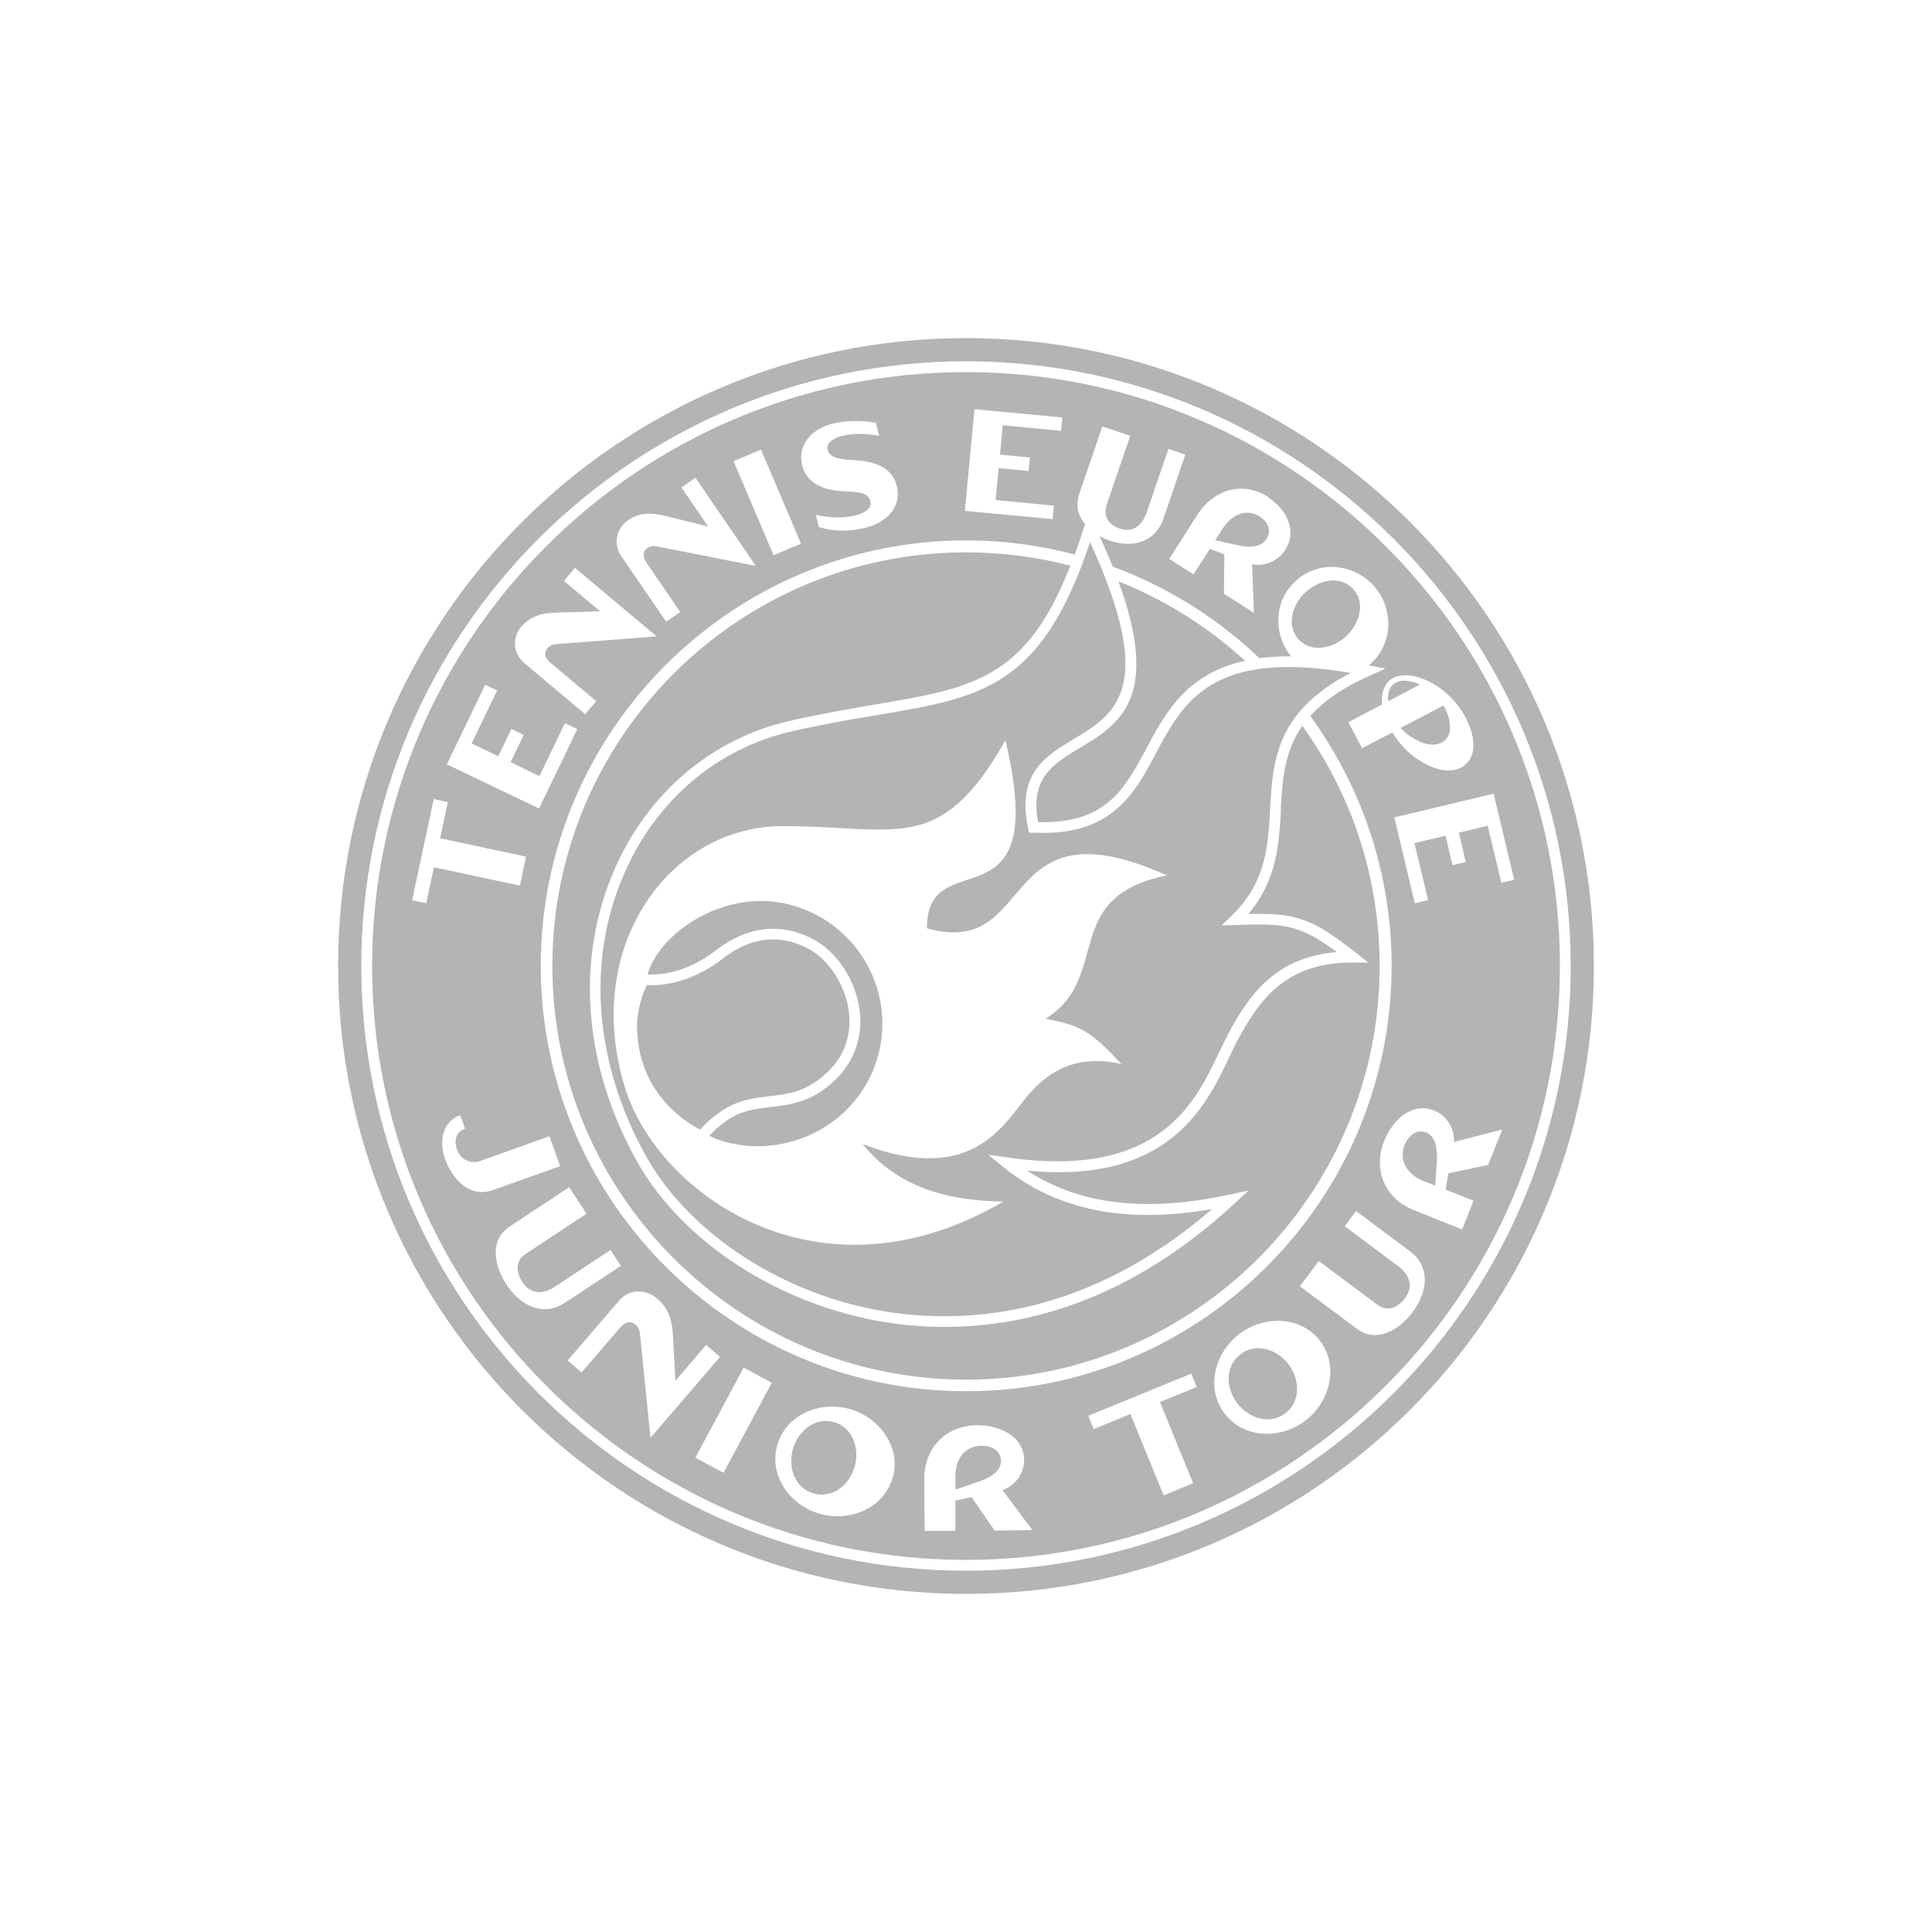 <?xml version="1.0" encoding="UTF-8"?>
<svg id="Isolationsmodus" xmlns="http://www.w3.org/2000/svg" version="1.1" viewBox="0 0 100 100">
  <!-- Generator: Adobe Illustrator 29.4.0, SVG Export Plug-In . SVG Version: 2.1.0 Build 152)  -->
  <defs>
    <style>
      .st0 {
        fill: #b5b4b5;
      }
    </style>
  </defs>
  <path class="st0" d="M50,17.5c-17.95,0-32.5,14.55-32.5,32.5s14.55,32.5,32.5,32.5,32.5-14.55,32.5-32.5-14.55-32.5-32.5-32.5ZM50,81.3c-17.26,0-31.3-14.04-31.3-31.3s14.04-31.3,31.3-31.3,31.3,14.04,31.3,31.3-14.04,31.3-31.3,31.3Z"/>
  <g>
    <path class="st0" d="M73.51,35.44c-.35-.17-.87-.31-1.26-.11-.37.19-.43.61-.4.97l1.65-.87Z"/>
    <path class="st0" d="M69.69,32.92c.7-.66,1-1.74.34-2.44-.66-.71-1.75-.48-2.46.18-.7.65-1,1.73-.35,2.44.66.7,1.76.48,2.46-.17Z"/>
    <path class="st0" d="M74.61,38.45c.68-.36.44-1.29.18-1.79-.03-.05-.05-.09-.08-.14l-2.22,1.16c.43.46,1.42,1.12,2.11.76Z"/>
    <path class="st0" d="M65.56,27.89c.29-.46.02-.92-.35-1.15-.72-.46-1.48-.08-1.94.64l-.37.58c.39.09.78.18,1.17.26.46.1,1.17.18,1.49-.33Z"/>
    <path class="st0" d="M64.2,70.11c-.83.63-.74,1.77-.15,2.53.58.76,1.66,1.14,2.48.51.82-.63.74-1.77.16-2.54-.58-.76-1.67-1.14-2.49-.51Z"/>
    <path class="st0" d="M73.81,58.62c-.5-.2-.92.18-1.1.62-.34.85.16,1.56.95,1.88l.63.25c.03-.42.05-.85.08-1.28.03-.5-.01-1.26-.56-1.48Z"/>
    <path class="st0" d="M50,19.26c-16.95,0-30.74,13.79-30.74,30.74s13.79,30.74,30.74,30.74,30.74-13.79,30.74-30.74-13.79-30.74-30.74-30.74ZM78.39,45.53l-.68.16-.71-2.95-1.49.36.36,1.52-.69.16-.36-1.52-1.61.38.71,2.95-.69.16-1.06-4.44,5.14-1.23,1.06,4.44ZM72.12,35.09c.64-.33,1.54-.01,2.08.31.72.42,1.29,1.04,1.67,1.76.3.58.57,1.42.25,2.07-.11.21-.28.39-.49.5-.9.47-2.14-.25-2.76-.83-.31-.29-.58-.62-.8-.99l-1.57.82-.71-1.35,1.75-.92c-.05-.5.06-1.11.58-1.38ZM65.61,25.72c.86.55,1.6,1.66.92,2.73-.38.6-1.08.89-1.72.75l.09,2.52-1.55-.99.02-2.04-.75-.28-.84,1.32-1.26-.8,1.44-2.26c.87-1.37,2.38-1.77,3.66-.96ZM55.86,25.57l1.2-3.5,1.44.49-1.22,3.57c-.21.63.16,1.06.68,1.23.66.23,1.16-.16,1.39-.83l1.13-3.3.87.3-1.12,3.29c-.45,1.32-1.7,1.54-2.8,1.16-.18-.06-.35-.14-.52-.23.26.56.49,1.09.69,1.58,2.85,1.05,5.43,2.68,7.59,4.74.49-.07,1.03-.1,1.63-.1-.88-1.09-.94-2.79.22-3.88,1.22-1.14,3.02-.89,4.03.19,1,1.08,1.13,2.9-.09,4.04-.05.04-.09.08-.14.12,0,0,.01,0,.02,0l.85.17-.79.35c-1.45.65-2.43,1.35-3.1,2.1,2.64,3.63,4.21,8.1,4.21,12.93,0,12.14-9.88,22.02-22.02,22.02s-22.02-9.88-22.02-22.02,9.88-22.02,22.02-22.02c1.94,0,3.82.26,5.62.73.17-.47.34-.96.5-1.49l.03-.08c-.34-.41-.51-.94-.29-1.57ZM50.45,21.18l4.54.43-.07.69-3.02-.29-.14,1.52,1.55.15-.07.7-1.55-.15-.16,1.65,3.02.29-.07.7-4.54-.43.5-5.27ZM43.15,21.92c.73-.17,1.46-.17,2.19-.03l.16.66c-.65-.1-1.26-.14-1.91.01-.27.06-.85.31-.76.69.03.13.09.23.19.31.26.22.89.24,1.22.26.87.05,1.93.28,2.18,1.34.28,1.19-.68,1.93-1.64,2.16-.82.19-1.58.21-2.4-.04l-.15-.63c.72.15,1.37.19,2.08.02.27-.06.84-.31.75-.7-.09-.39-.46-.47-.78-.5-.2-.03-.41-.03-.61-.04-.86-.04-1.91-.31-2.15-1.35-.28-1.2.67-1.95,1.64-2.17ZM39.39,23.27l2.07,4.87-1.42.6-2.07-4.87,1.42-.6ZM32.5,26.93c.6-.41,1.2-.41,1.92-.23l2.23.55-1.38-2.02.73-.5,3.12,4.56-4.87-.96c-.26-.05-.5-.13-.73.03-.28.19-.25.49-.06.76l1.75,2.56-.73.5-2.32-3.39c-.45-.65-.24-1.45.34-1.86ZM26.98,32.45c.47-.56,1.05-.72,1.79-.74l2.29-.07-1.87-1.57.57-.68,4.23,3.55-4.95.38c-.26.02-.52.01-.7.23-.22.26-.11.54.15.75l2.37,1.99-.57.68-3.15-2.65c-.61-.51-.62-1.34-.17-1.88ZM25.1,35.44l.63.3-1.32,2.74,1.38.66.68-1.41.64.31-.68,1.41,1.49.72,1.32-2.74.64.31-1.98,4.11-4.77-2.29,1.98-4.11ZM22.06,46.75l-.73-.15,1.12-5.24.73.16-.4,1.87,4.45.95-.32,1.5-4.45-.95-.4,1.87ZM23.03,59.97c-.3-.84-.16-1.92.79-2.25l.25.7c-.5.17-.57.64-.41,1.09.18.5.69.76,1.2.58l3.58-1.28.55,1.55-3.48,1.24c-1.22.43-2.1-.58-2.48-1.63ZM26.22,66.5c-.6-.91-.94-2.29.15-3.01l3.09-2.04.9,1.37-3.15,2.08c-.55.36-.5.96-.17,1.46.41.63,1.05.65,1.65.26l2.91-1.92.54.82-2.9,1.91c-1.17.77-2.33.11-3.02-.93ZM33.15,69.3c-.03-.27-.02-.53-.25-.73-.27-.23-.56-.13-.78.12l-2.02,2.35-.72-.62,2.68-3.12c.52-.6,1.38-.58,1.96-.08.6.51.77,1.12.81,1.88l.13,2.37,1.59-1.86.72.62-3.6,4.19-.52-5.12ZM37.45,76.23l-1.46-.78,2.5-4.66,1.46.78-2.5,4.66ZM46.2,76.48c-.45,1.61-2.23,2.3-3.75,1.88-1.53-.43-2.67-1.95-2.22-3.55.45-1.61,2.22-2.31,3.75-1.88,1.52.43,2.68,1.95,2.23,3.56ZM51.47,79.21l-1.18-1.72-.84.18v1.56s-1.59.01-1.59.01l-.02-2.68c-.01-1.62,1.12-2.78,2.74-2.79,1.09,0,2.41.52,2.43,1.79,0,.71-.45,1.33-1.12,1.57l1.55,2.07-1.98.02ZM61.76,76.77l-1.53.63-1.72-4.21-1.9.78-.28-.69,5.33-2.18.28.69-1.9.78,1.72,4.21ZM67.57,73.53c-1.26.96-3.16.97-4.18-.36-1.01-1.32-.51-3.16.75-4.12,1.25-.96,3.17-.97,4.18.35,1.01,1.32.5,3.17-.75,4.13ZM73.13,67.9c-.65.88-1.84,1.66-2.88.89l-2.97-2.21.98-1.31,3.03,2.26c.53.4,1.08.14,1.43-.33.45-.6.25-1.21-.32-1.64l-2.8-2.09.59-.79,2.78,2.08c1.12.83.9,2.15.15,3.15ZM77.01,60.3l-2.04.43-.15.84,1.45.58-.59,1.49-2.49-1c-1.51-.6-2.15-2.09-1.54-3.6.41-1.02,1.4-2.03,2.58-1.56.65.26,1.06.92,1.03,1.63l2.5-.65-.73,1.83Z"/>
    <path class="st0" d="M50.82,74.83c-.92,0-1.38.74-1.37,1.59v.68c.41-.14.81-.27,1.21-.41.48-.17,1.16-.49,1.15-1.08,0-.54-.51-.78-.99-.78Z"/>
    <path class="st0" d="M43.16,73.61c-1-.28-1.86.47-2.12,1.4-.26.92.08,2.01,1.08,2.29,1,.28,1.86-.47,2.12-1.4.26-.93-.09-2.02-1.09-2.3Z"/>
  </g>
  <g>
    <path class="st0" d="M53.73,42.55c3.51.11,4.49-1.72,5.61-3.82.99-1.85,2.07-3.86,5.1-4.53-1.9-1.74-4.12-3.14-6.55-4.11,2.23,6.08,0,7.42-2.01,8.63-1.38.83-2.57,1.55-2.15,3.83Z"/>
    <path class="st0" d="M66.3,41.92c-.1,1.8-.21,3.65-1.69,5.39,2.37-.05,3.22.14,5.58,2.01l.63.5h-.81c-3.5-.01-4.85,1.98-5.95,4.02-.14.26-.29.57-.44.89-.65,1.37-1.46,3.06-3.16,4.32-1.81,1.33-4.2,1.84-7.3,1.54,2.71,1.77,6.15,2.18,10.48,1.24l.99-.21-.75.69c-5.42,5.01-10.77,6.37-14.97,6.37-1.1,0-2.13-.09-3.05-.24-5.46-.86-10.51-4.11-12.87-8.29-2.8-4.98-3.23-10.52-1.16-15.2,1.73-3.93,5.02-6.71,9.01-7.63,1.66-.38,3.16-.63,4.48-.86,5.03-.85,7.79-1.31,10.08-7.18-1.73-.45-3.54-.69-5.4-.69-11.81,0-21.41,9.61-21.41,21.41s9.61,21.41,21.41,21.41,21.41-9.61,21.41-21.41c0-4.63-1.48-8.93-4-12.43-.95,1.35-1.03,2.83-1.12,4.35Z"/>
  </g>
  <path class="st0" d="M63.95,47.88l-.72.02.52-.5c1.78-1.73,1.88-3.57,1.99-5.52.14-2.48.28-5.03,4.17-7.05-7.19-1.24-8.66,1.5-10.08,4.16-1.13,2.12-2.3,4.31-6.35,4.11h-.21s-.05-.22-.05-.22c-.62-2.84.9-3.75,2.36-4.63,2.13-1.28,4.33-2.6.84-10.19-2.51,7.52-5.58,8.04-11.02,8.95-1.31.22-2.8.47-4.45.85-3.82.88-6.96,3.54-8.62,7.31-2,4.52-1.58,9.88,1.13,14.71,2.28,4.04,7.17,7.19,12.47,8.02,4.16.65,10.4.22,16.81-5.32-4.49.78-8.03.07-10.8-2.17l-.79-.64,1,.14c7.83,1.13,9.7-2.81,10.94-5.42.16-.33.31-.64.45-.92,1.09-2.04,2.44-4.03,5.66-4.29-1.96-1.45-2.74-1.49-5.28-1.4ZM58.06,55.08c-2.31-.53-3.76.33-4.87,1.63-1.19,1.4-2.82,4.71-8.53,2.51,1.77,2.22,4.37,2.94,7.28,2.97-9.56,5.59-17.89-.39-19.59-5.89-2.24-7.26,2.25-13.52,8.14-13.54,5.9-.02,8.14,1.59,11.55-4.44,2.39,10.05-4.08,5.13-4.06,9.73,5.77,1.62,3.49-6.75,12.42-2.74-5.57,1.12-2.83,5.29-6.28,7.42,1.85.35,2.36.66,3.93,2.35Z"/>
  <g>
    <path class="st0" d="M37.4,57.47c.83-.54,1.63-.64,2.41-.73.98-.11,1.9-.22,2.94-1.17,1.17-1.06,1.29-2.32,1.19-3.18-.16-1.34-1-2.68-2.04-3.25-1.87-1.03-3.45-.33-4.45.45-1.87,1.45-3.51,1.43-3.97,1.39-.32.66-.51,1.54-.51,2.08,0,2.18,1.02,4.03,2.88,5.19.15.09.28.17.39.22.17-.2.56-.6,1.16-1Z"/>
    <path class="st0" d="M39.32,46.64c-2.49,0-5.14,1.72-5.79,3.75,0,.02,0,.03,0,.04.36.03,1.87.06,3.58-1.28.93-.72,2.82-1.74,5.06-.49,1.21.67,2.15,2.15,2.33,3.68.16,1.4-.32,2.7-1.37,3.65-1.17,1.07-2.23,1.19-3.25,1.31-.75.09-1.45.17-2.17.64-.5.33-.83.66-.99.84.57.35,1.74.57,2.6.55,3.56-.08,6.35-2.87,6.35-6.35s-2.85-6.35-6.35-6.35Z"/>
  </g>
</svg>